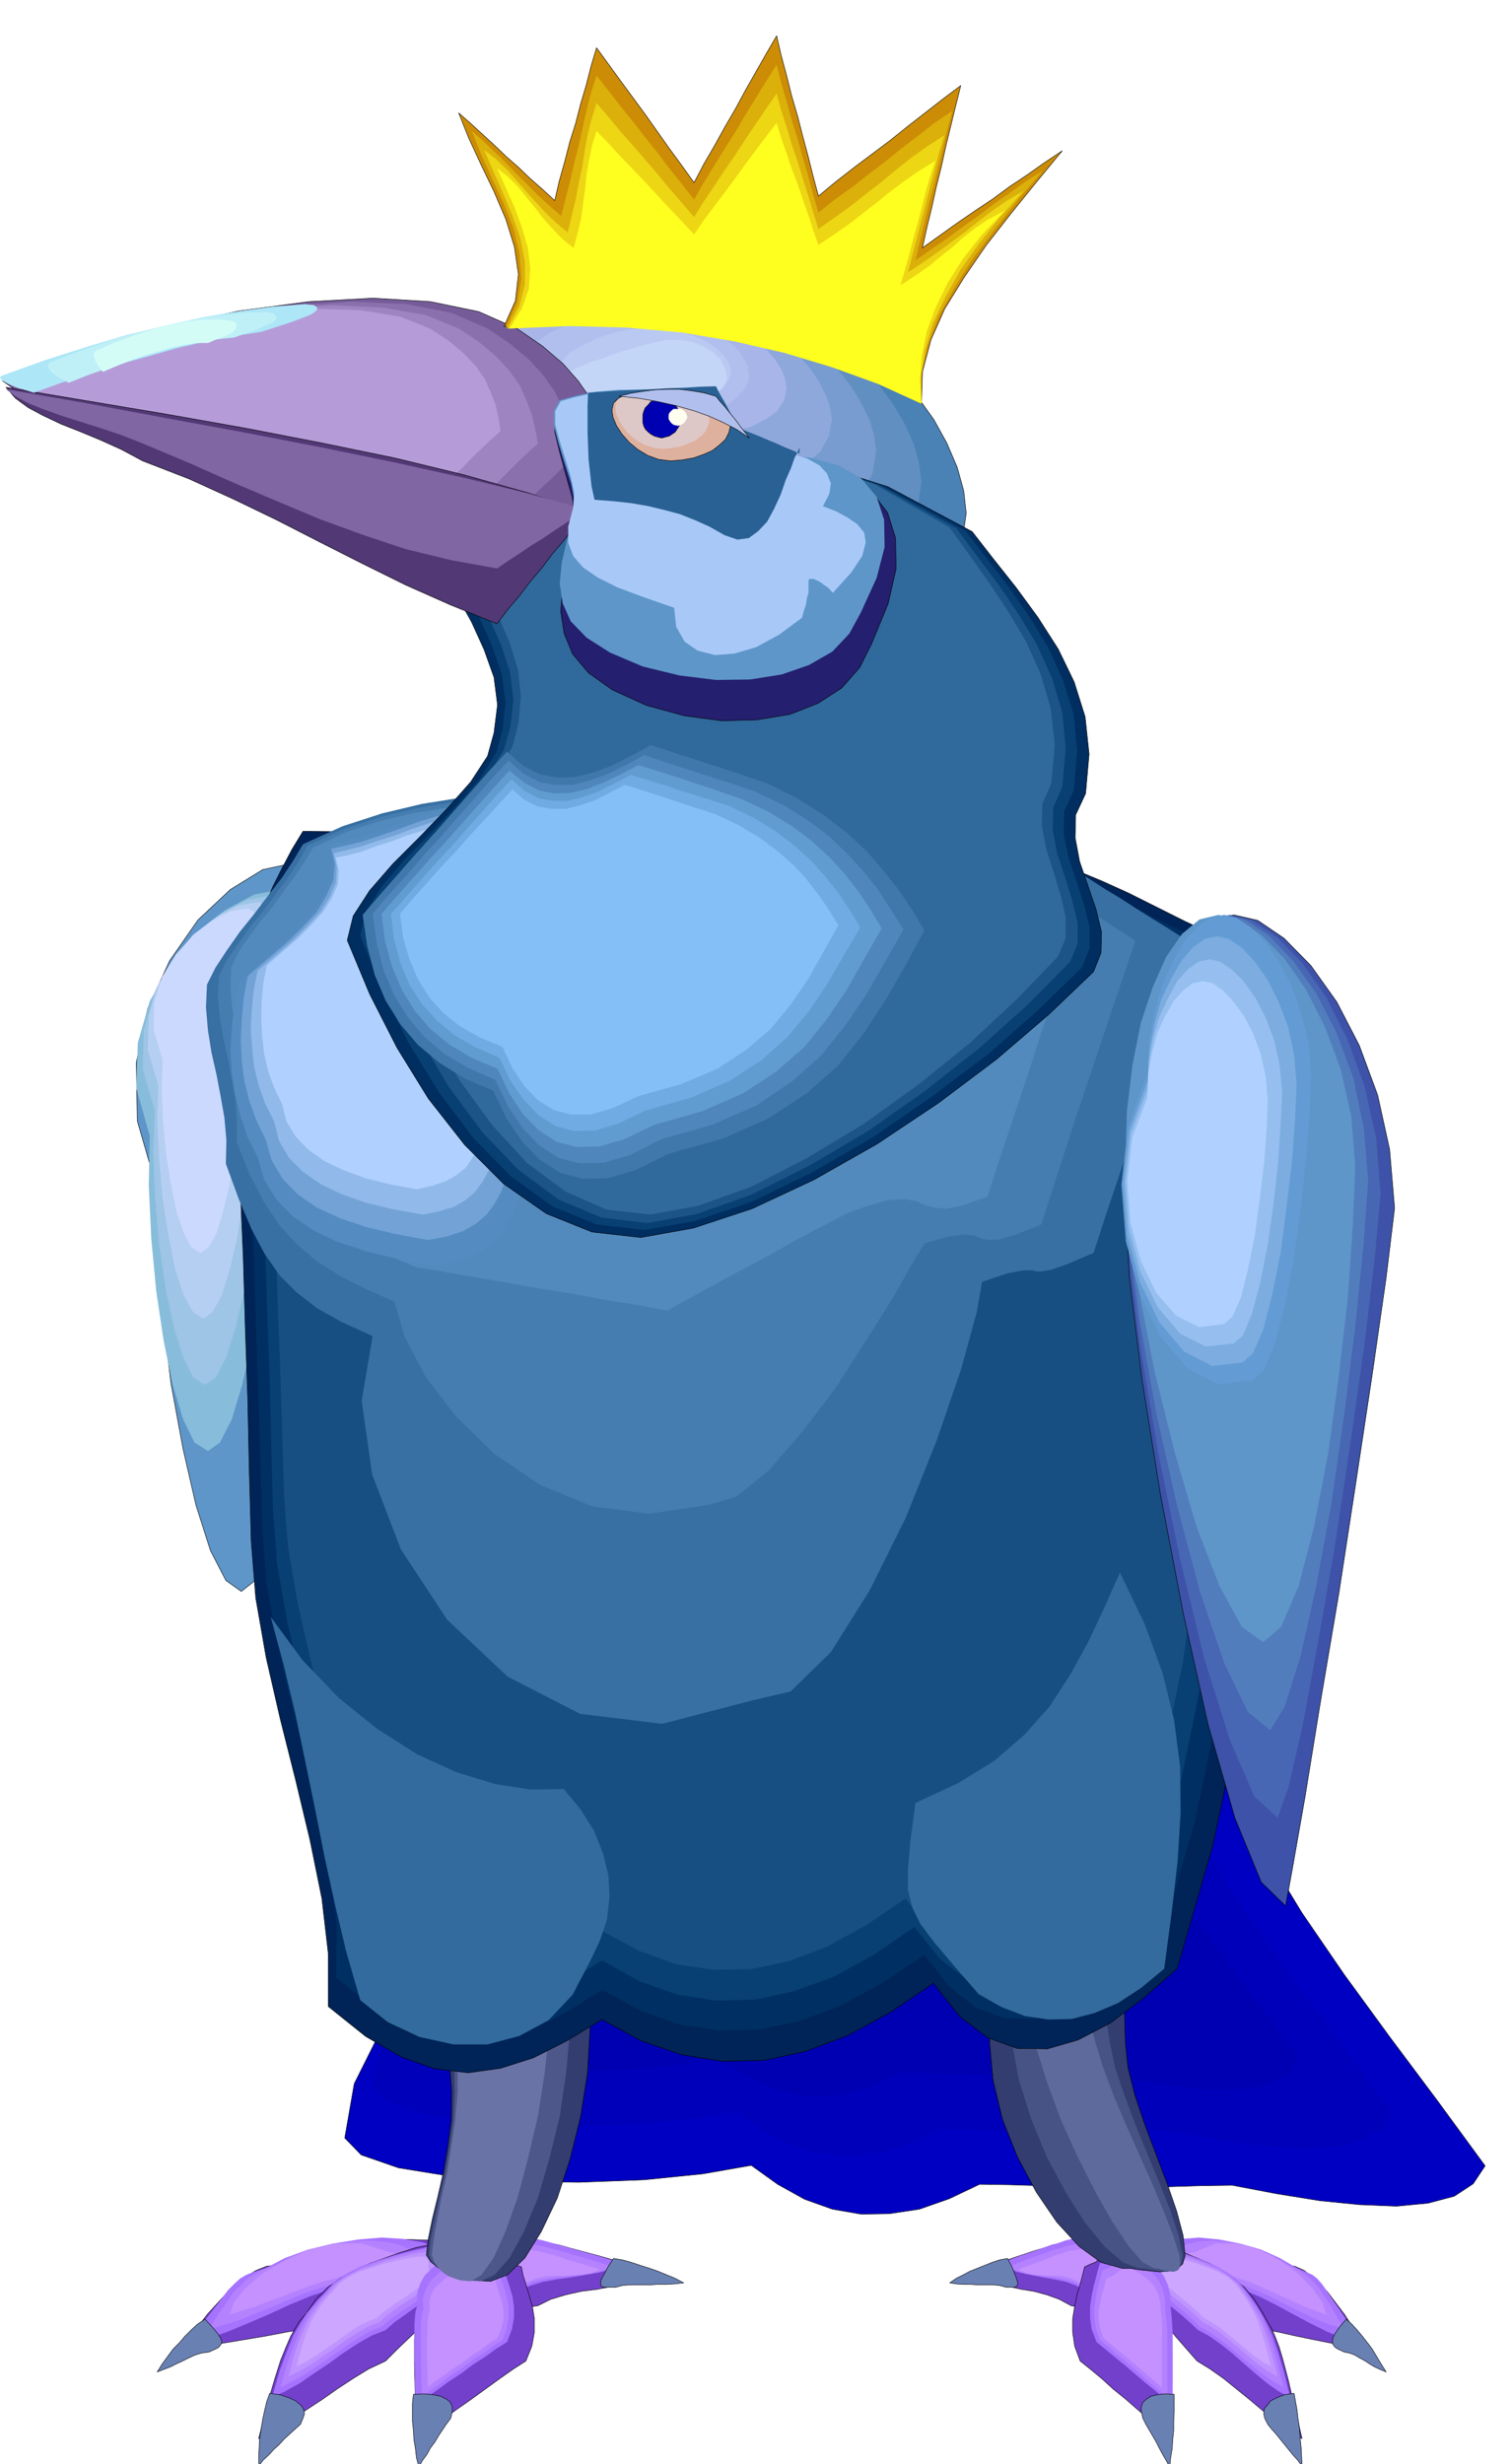 <svg xmlns="http://www.w3.org/2000/svg" width="490.455" height="799.842" fill-rule="evenodd" stroke-linecap="round" preserveAspectRatio="none" viewBox="0 0 3035 4950"><style>.pen0{stroke:#000;stroke-width:1;stroke-linejoin:round}.pen1{stroke:none}.brush3{fill:#0000b3}.brush4{fill:#7340cc}.brush5{fill:#a673ff}.brush6{fill:#b582ff}.brush7{fill:#c491ff}.brush8{fill:#6980b3}.brush9{fill:#b382ff}.brush10{fill:#bf94ff}.brush11{fill:#cca6ff}.brush12{fill:#333d70}.brush17{fill:#5e96c9}.brush24{fill:#084073}.brush32{fill:#b0d1ff}.brush38{fill:#b0bfed}</style><path d="m2402 3336-158 18-157 19-158 19-157 19-158 18-156 19-158 19-156 20-20 108-51 102-73 98-82 96-84 95-71 98-51 102-19 109 33 34 75 26 105 17 125 10 132 2 132-5 118-12 97-17 53 38 54 30 56 20 58 10 57-1 60-9 60-21 61-29 61 1 62 2 63 1 64 2 63-1h65l64-2 66-1 89 17 87 14 80 8 74 3 63-6 53-14 38-25 24-36-96-131-95-127-92-126-85-124-76-125-63-126-48-127-28-129z" class="pen0" style="fill:#0000c2"/><path d="m2276 3336-141 16-140 17-141 17-140 17-141 16-140 17-141 17-140 17-18 97-46 91-65 87-73 86-75 85-64 88-45 91-17 98 30 30 67 23 93 15 112 9 119 1 118-4 106-10 87-15 47 35 48 26 50 18 51 9h51l54-9 54-18 55-26 54 1 55 2 56 1 57 1 57-1h57l57-1 58-1 81 15 78 12 72 8 66 2 56-5 47-13 34-22 21-32-85-117-85-114-82-112-76-111-68-112-56-112-44-115-25-115z" class="pen1" style="fill:#0000ba"/><path d="m2151 3336-124 15-124 15-124 15-123 15-124 15-124 15-124 15-123 15-16 84-40 80-57 77-65 76-66 75-56 77-40 80-15 86 26 26 59 21 82 14 99 8 105 1 103-4 94-10 76-14 41 31 43 24 44 15 46 9 45-1 46-8 47-16 48-23 48 1 50 2 49 1 50 1 50-1h50l51-1 51-1 71 13 69 11 64 7 58 2 49-5 41-11 30-20 19-28-76-103-74-100-73-99-66-98-60-99-50-98-38-100-22-102z" class="pen1 brush3"/><path d="m882 4566 21-17 22-15 23-15 24-11 24-9 26-4 27 1 30 8 14 1 15 2 16 3 21 6 26 7 37 10 48 14 63 19-28 12-29 9-31 6-31 6-32 4-31 7-30 9-26 13-36 5-33 6-29 5-26 5-25 2-21 1-18-2-15-4 3-17 1-11-1-8-1-6-3-8v-8l1-11 4-15z" class="pen0 brush4"/><path d="m893 4548 17-14 18-13 18-12 21-9 19-8 22-4h22l25 7 12 1 12 2 13 3 18 5 22 6 31 9 40 11 52 16-24 10-26 7-29 5-28 5-29 4-28 5-26 8-23 11-30 4-25 5-22 4-19 4-17 2h-15l-13-2-12-3 2-13 1-10-1-7v-5l-2-6v-16l4-12z" class="pen1 brush5"/><path d="m911 4554 15-12 16-12 17-11 18-8 17-7 19-2h20l22 6h10l11 2 11 2 16 4 20 5 27 8 35 10 47 15-22 8-22 6-24 2-23 3-24 2-24 4-22 5-20 10-26 3-23 6-21 4-18 5-17 2-14 3h-13l-11-2 1-12 1-8-1-7v-4l-2-5v-14l4-11z" class="pen1 brush6"/><path d="m929 4559 13-11 14-9 15-9 15-8 15-6 16-3 17 1 19 5h9l10 2 10 1 14 4 17 4 23 8 30 9 40 12-18 7-17 4-19 1-18 1h-19l-19 1-18 4-16 7-24 4-21 5-20 6-17 6-17 5-14 3h-12l-9-1v-11l1-7-1-5-1-4-2-5v-12l4-9z" class="pen1 brush7"/><path d="m1233 4537 18 3 18 5 18 6 19 6 17 6 17 7 17 7 17 9-17 2-17 1h-18l-17 1h-36l-17 1-15 4h-23l-6-3-1-4 1-8 6-11 8-15 11-17z" class="pen0 brush8"/><path d="m889 4501-37-1-36-1-36-1-36 2-36 3-36 7-36 11-36 18-25 8-20 3-20 3-20 8-26 15-31 28-41 45-52 68 42-5 42-5 42-7 42-7 42-8 42-7 42-6 43-2 37-12 38-12 37-12 38-11 37-12 38-11 37-12 38-11-14-10-14-10-14-9-14-9-15-10-14-10-14-9-14-9z" class="pen0 brush4"/><path d="m882 4519-31-14-38-7-45-3-48 4-50 8-50 12-47 17-40 21-23 7-15 6-12 7-11 10-14 14-18 24-26 34-38 49 41-10 41-14 41-17 42-18 41-19 41-17 42-14 42-9 36-10 37-6 36-4 37-2 36-4 37-3 36-6 37-9-15-4-15-3-15-4-15-3-15-4-14-3-14-3-14-3z" class="pen1 brush5"/><path d="m829 4521-28-12-32-6-35-2-37 3-38 6-38 10-36 13-32 17-24 9-18 10-16 10-12 13-14 14-13 19-17 24-19 30 32-9 34-11 34-14 35-14 34-15 34-13 34-11 34-8 28-9 30-6 28-3 30-2 28-3 29-3 29-6 29-8-12-3-12-3-12-3-11-3-12-3-11-3-12-3-11-2z" class="pen1 brush6"/><path d="m778 4523-50-16h-53l-53 12-49 22-45 26-35 30-23 28-8 25 24-8 27-8 27-11 29-10 27-11 28-10 26-9 26-6 21-8 21-5 21-3 22-1 21-3 21-3 22-5 23-6-9-3-9-3-9-3-9-2-9-3-9-2-8-2-8-2z" class="pen1 brush7"/><path d="m837 4515-32 10-31 11-31 11-29 14-29 15-26 19-24 24-20 29-13 15-9 15-9 16-9 21-11 27-12 38-15 51-17 68 32-18 33-19 31-21 32-21 30-21 32-21 31-19 34-16 24-24 25-24 25-24 25-24 24-24 25-24 25-23 25-22-13-12-12-10-13-9-14-6-18-5-18-2h-23l-25 5z" class="pen0 brush4"/><path d="m888 4508-28 6-31 7-35 9-35 11-34 12-31 16-25 18-18 21-11 11-11 13-13 15-12 20-14 24-13 32-15 40-15 53 26-12 29-16 29-20 30-20 29-21 29-19 28-16 28-11 18-16 20-14 19-14 20-12 19-13 20-13 19-15 21-14-7-11-2-11-1-11 1-10-2-10-5-6-10-4-17 1z" class="pen1 brush5"/><path d="m871 4515-25 5-29 7-31 8-31 10-31 11-28 15-23 16-17 19-10 10-9 12-11 13-11 18-12 22-12 30-14 37-13 48 23-12 26-14 25-17 27-18 26-19 26-17 25-15 25-10 18-15 18-13 18-12 18-12 17-12 18-12 17-13 18-13-6-10-2-9v-10l1-9-2-9-4-6-10-4h-15z" class="pen1 brush9"/><path d="m855 4524-23 4-26 6-28 7-27 10-28 9-25 13-21 14-15 17-9 10-8 10-10 13-10 16-11 19-11 26-12 33-11 43 21-10 23-13 23-16 24-16 23-17 23-15 23-13 22-9 15-13 16-12 16-11 16-10 16-11 16-11 16-12 16-11-5-9-2-9v-17l-1-8-4-5-9-3-13 1z" class="pen1 brush10"/><path d="m837 4534-20 3-22 5-25 6-24 8-25 8-21 11-19 13-12 16-8 7-7 9-9 11-9 14-10 17-10 24-10 30-10 38 18-9 20-12 20-14 21-14 20-15 21-14 20-11 21-8 13-12 14-10 14-10 15-9 14-10 14-10 14-10 14-9-6-8-1-8-1-8v-7l-1-7-4-4-7-2-12 1z" class="pen1 brush11"/><path d="m960 4515-23 11-23 12-21 12-19 16-16 16-12 21-6 24v30l-4 14-2 14-1 15v49l1 37 1 49 2 64 24-18 27-19 29-21 30-21 29-21 29-21 27-19 25-16 12-30 5-28v-27l-4-25-7-24-6-20-6-19-3-16-18-6-12-4-8-6-6-4-8-5-8-5-12-5-16-4z" class="pen0 brush4"/><path d="m939 4515-20 10-18 10-19 10-15 13-14 14-9 17-6 20v25l-3 11-1 11-1 13v71l1 41 1 53 20-16 23-16 23-17 26-17 24-18 25-16 22-16 21-13 10-26 4-23v-23l-3-20-6-20-6-18-5-16-3-13-15-4-9-4-7-4-5-3-6-5-7-3-10-5-12-3z" class="pen1 brush5"/><path d="m939 4535-17 7-17 9-16 9-13 12-12 12-8 15-6 18 1 22-3 10-1 10-1 11v63l1 36 1 47 17-14 20-14 21-16 23-15 21-16 22-14 20-15 18-11 8-22 4-21v-20l-2-18-5-18-5-15-6-15-2-11-13-4-8-3-6-3-4-3-5-4-6-3-9-3-12-3z" class="pen1 brush6"/><path d="m940 4554-15 7-14 7-15 8-11 10-11 10-7 13-4 15 1 19-3 8-1 9-1 10v13l-1 17v24l1 31 1 41 14-12 18-12 18-13 20-13 18-14 19-12 17-13 16-10 8-20 4-17v-17l-2-15-5-16-4-13-4-12-2-10-12-3-7-3-6-3-4-3-5-3-4-3-7-3-10-2z" class="pen1 brush7"/><path d="m831 4810-2 18v36l2 19 1 18 3 18 2 18 5 19 7-13 9-12 7-13 9-12 7-12 8-12 8-12 9-12 3-13v-10l-4-9-7-6-12-6-14-3-19-2-22 1zm-289-2-6 17-4 17-4 18-3 19-3 18-1 18-1 19v20l9-12 11-10 10-11 11-10 10-11 11-10 11-10 11-10 5-12 3-9-2-10-5-7-11-9-13-6-18-6-21-3zm-130-149-15 10-13 12-12 12-12 14-12 12-11 15-11 15-10 16 13-5 13-5 12-6 13-6 12-6 13-6 13-4 15-2 11-5 8-4 5-6 2-5-3-9-6-9-11-13-14-15z" class="pen0 brush8"/><path d="m2317 4566-19-17-19-15-19-15-19-11-21-9-20-4-22 1-23 8-14 1-12 2-14 3-17 6-23 7-30 10-40 14-51 19 22 12 25 9 25 6 27 6 25 4 26 7 25 9 24 13 29 5 26 6 24 5 22 5 19 2 18 1 15-2 14-4-4-17v-19l2-6 1-8 1-8-1-11-2-15z" class="pen0 brush4"/><path d="m2309 4548-16-14-16-13-16-12-16-9-17-8-17-4h-18l-18 7-12 1-10 2-12 3-14 5-20 6-25 9-33 11-42 16 19 10 22 7 23 5 25 5 23 4 24 5 21 8 21 11 23 4 21 5 18 4 16 4 13 2h13l11-2 11-3-4-13v-17l2-5 1-6 1-7-1-9-1-12z" class="pen1 brush5"/><path d="m2293 4554-14-12-14-12-14-11-13-8-15-7-15-2h-17l-16 6h-10l-10 2-10 2-13 4-17 5-22 8-29 10-37 15 17 8 18 6 19 2 20 3 19 2 20 4 18 5 18 10 21 3 19 6 17 4 16 5 13 2 12 3h11l10-2-3-12v-15l1-4v-5l1-6v-8l-1-11z" class="pen1 brush6"/><path d="m2278 4559-12-11-12-9-12-9-12-8-14-6-13-3-14 1-14 5h-9l-8 2-10 1-10 4-15 4-19 8-25 9-32 12 14 7 15 4 15 1 16 1h15l16 1 14 4 15 7 18 4 18 5 16 6 16 6 13 5 13 3h10l9-1-3-11v-12l2-4v-5l1-5-1-7-1-9z" class="pen1 brush7"/><path d="m2025 4537-16 3-15 5-15 6-15 6-15 6-13 7-14 7-13 9 12 2 14 1h15l15 1h29l14 1 15 4h17l4-3 2-4-2-8-4-11-6-15-9-17z" class="pen0 brush8"/><path d="m2309 4501 30-1 30-1 30-1 31 2 30 3 30 7 30 11 31 18 19 8 17 3 16 3 18 8 20 15 27 28 34 45 44 68-36-5-35-5-35-7-34-7-36-8-35-7-35-6-34-2-32-12-31-12-32-12-30-11-32-12-31-11-31-12-31-11 11-10 12-10 11-9 12-9 11-10 12-10 12-9 12-9z" class="pen0 brush4"/><path d="m2318 4519 24-14 32-7 36-3 41 4 41 8 42 12 38 17 36 21 17 7 13 6 9 7 9 10 10 14 16 24 23 34 32 49-36-10-34-14-34-17-34-18-35-19-34-17-34-14-34-9-31-10-30-6-30-4-30-2-31-4-30-3-30-6-30-9 12-4 12-3 12-4 13-3 12-4 12-3 12-3 13-3z" class="pen1 brush5"/><path d="m2360 4521 22-12 26-6 29-2 32 3 31 6 32 10 29 13 29 17 18 9 15 10 12 10 12 13 10 14 13 19 14 24 18 30-29-9-28-11-29-14-28-14-30-15-28-13-28-11-27-8-24-9-24-6-24-3-24-2-24-3-24-3-24-6-23-8 9-3 9-3 10-3 10-3 9-3 9-3 10-3 10-2z" class="pen1 brush6"/><path d="m2404 4523 40-16h44l43 12 42 22 36 26 29 30 20 28 8 25-22-8-22-8-23-11-23-10-24-11-22-10-22-9-20-6-18-8-18-5-18-3-18-1-18-3-17-3-17-5-17-6 6-3 7-3 7-3 8-2 6-3 8-2 7-2 8-2z" class="pen1 brush7"/><path d="m2355 4515 24 10 26 11 26 11 25 14 23 15 22 19 20 24 18 29 8 15 9 15 7 16 8 21 8 27 10 38 12 51 16 68-28-18-27-19-26-21-25-21-26-21-26-21-27-19-26-16-21-24-21-24-20-24-20-24-21-24-21-24-20-23-20-22 9-12 9-10 11-9 13-6 13-5 17-2h19l22 5z" class="pen0 brush4"/><path d="m2313 4508 21 6 27 7 28 9 29 11 28 12 26 16 21 18 16 21 8 11 9 13 9 15 11 20 11 24 11 32 12 40 13 53-23-12-23-16-24-20-23-20-24-21-24-19-23-16-21-11-17-16-16-14-17-14-16-12-17-13-16-13-17-15-16-14 5-11 2-11v-11l1-10 1-10 4-6 8-4 16 1z" class="pen1 brush5"/><path d="m2327 4515 20 5 23 7 26 8 26 10 25 11 23 15 19 16 15 19 7 10 8 12 9 13 10 18 9 22 11 30 10 37 12 48-21-12-20-14-22-17-22-18-22-19-22-17-21-15-19-10-15-15-14-13-15-12-14-12-15-12-15-12-14-13-14-13 4-10 1-9-1-10 1-9v-9l4-6 8-4h15z" class="pen1 brush9"/><path d="m2340 4524 18 4 21 6 23 7 24 10 22 9 21 13 17 14 13 17 6 10 8 10 7 13 9 16 9 19 9 26 10 33 11 43-19-10-19-13-19-16-19-16-20-17-19-15-19-13-17-9-14-13-13-12-14-11-12-10-14-11-13-11-14-12-12-11 4-9 1-9v-25l4-5 7-3 13 1z" class="pen1 brush10"/><path d="m2355 4534 15 3 18 5 20 6 21 8 20 8 19 11 15 13 12 16 5 7 6 9 6 11 8 14 8 17 8 24 9 30 10 38-17-9-17-12-17-14-17-14-18-15-17-14-17-11-15-8-12-12-11-10-12-10-11-9-12-10-12-10-12-10-11-9 3-8 2-8v-8l1-7v-7l4-4 6-2 12 1z" class="pen1 brush11"/><path d="m2251 4515 18 11 19 12 18 12 16 16 12 16 10 21 6 24 1 30 1 14 2 14 1 15 1 22v64l-1 49v64l-21-18-22-19-25-21-24-21-26-21-23-21-23-19-20-16-11-30-4-28v-27l4-25 5-24 6-20 5-19 4-16 13-6 10-4 6-6 6-4 5-5 7-5 9-5 15-4z" class="pen0 brush4"/><path d="m2269 4515 15 10 16 10 14 10 14 13 11 14 8 17 5 20 1 25 1 11 1 11 1 13 1 18v147l-18-16-18-16-21-17-20-17-21-18-20-16-19-16-16-13-10-26-3-23v-23l3-20 4-20 5-18 4-16 4-13 11-4 8-4 5-4 5-3 3-5 6-3 8-5 12-3z" class="pen1 brush5"/><path d="m2269 4535 13 7 14 9 13 9 12 12 9 12 7 15 4 18 1 22 1 10 1 10 1 11 1 16v130l-16-14-17-14-18-16-17-15-19-16-18-14-16-15-14-11-8-22-3-21-1-20 3-18 3-18 4-15 4-15 3-11 10-4 7-3 4-3 5-3 3-4 6-3 7-3 11-3z" class="pen1 brush6"/><path d="m2269 4554 11 7 12 7 11 8 11 10 8 10 6 13 4 15 1 19 1 8 1 9v10l1 13-1 17v96l-14-12-14-12-15-13-15-13-17-14-15-12-15-13-12-10-7-20-3-17v-17l3-15 3-16 4-13 3-12 3-10 8-3 6-3 4-3 4-3 3-3 4-3 6-3 10-2z" class="pen1 brush7"/><path d="M2360 4810v36l-1 18v19l-2 18-1 18-3 18-2 19-7-13-7-12-7-13-6-12-7-12-7-12-7-12-6-12-3-13v-10l3-9 7-6 9-6 12-3 16-2 19 1zm241-2 3 17 3 17 2 18 3 19 1 18 2 18 1 19 1 20-9-12-9-10-9-11-8-10-9-11-8-10-9-10-8-10-6-12-2-9 1-10 6-7 7-9 12-6 15-6 20-3zm105-149 11 10 11 12 10 12 11 14 9 12 9 15 9 15 10 16-12-5-11-5-10-6-9-6-11-6-10-6-11-4-10-2-11-5-7-4-5-6-1-5 1-9 5-9 9-13 13-15z" class="pen0 brush8"/><path d="m957 3736 35 4 38 16 38 25 37 37 31 46 26 59 17 70 7 82-5 88-14 89-21 85-26 79-32 67-33 53-35 34-34 13-15-1-17-1-19-4-18-4-20-8-16-9-15-12-9-14 4-33 8-39 11-45 11-48 9-53 7-53 1-56-4-54-2-86-3-78-3-70v-60l3-50 11-38 18-23 29-8z" class="pen0 brush12"/><path d="m970 3736 28 4 30 16 30 25 29 37 24 46 20 59 11 70 4 82-8 88-13 89-21 85-23 79-28 67-29 53-30 34-28 13-12-1-14-1-16-4-15-4-15-8-13-9-12-12-7-14 4-33 8-39 10-45 11-48 9-53 7-53 3-56-1-54v-86l1-78v-70l2-60 4-50 10-38 15-23 25-8z" class="pen1" style="fill:#4d578a"/><path d="m980 3736 22 4 24 16 22 25 21 37 17 46 12 59 6 70v82l-9 88-14 89-20 85-21 79-24 67-24 53-24 34-22 13-10-1-11-1-12-4-11-4-12-8-9-9-8-12-5-14 4-33 7-39 9-45 11-48 8-53 8-53 5-56v-54l4-86 4-78 3-70 4-60 5-50 9-38 12-23 19-8z" class="pen1" style="fill:#6973a6"/><path d="m2135 3838 35 3 28 10 22 18 17 27 11 36 8 46 4 57 2 69 5 49 14 56 20 59 23 61 22 58 19 55 13 49 4 41-5 16-11 10-16 4-18 2-20-2-20-2-20-3h-16l-43-12-44-32-45-49-41-60-38-71-30-75-19-79-7-75 1-69 6-57 10-46 16-36 19-27 26-18 31-10 37-3z" class="pen0 brush12"/><path d="m2104 3838 26 3 23 10 18 18 16 27 12 36 11 46 10 57 11 69 10 49 19 56 22 59 25 61 24 58 22 55 16 49 8 41-3 16-6 10-11 4-12 2-15-2-15-2-15-3h-11l-32-12-37-32-40-49-38-60-38-71-31-75-25-79-14-75-9-69-3-57 1-46 7-36 10-27 16-18 21-10 27-3z" class="pen1" style="fill:#475285"/><path d="m2074 3838 17 3 16 10 15 18 15 27 14 36 16 46 16 57 19 69 15 49 21 56 25 59 27 61 26 58 23 55 19 49 13 41 1 16-2 10-5 4-8 2-10-2-10-2-10-3h-7l-23-12-28-32-33-49-34-60-36-71-34-75-29-79-23-75-19-69-12-57-8-46-2-36 1-27 7-18 11-10 16-3z" class="pen1" style="fill:#5e699c"/><path d="m589 1734 24 13 13 40 4 61-1 82-6 96-6 109-6 117-2 124-3 130-6 138-10 137-13 130-18 113-21 91-25 60-28 22-31-22-31-60-29-91-26-113-24-130-17-137-12-138-3-130-36-124-2-117 23-109 44-96 57-82 65-61 65-40 61-13z" class="pen0 brush17"/><path d="m564 1787 19 10 10 31 1 47-5 63-9 73-10 84-10 91-6 96-7 100-10 106-14 106-16 100-20 87-21 70-24 47-24 17-27-17-23-47-21-70-18-87-15-100-10-106-5-106 2-100-27-96 3-91 24-84 42-73 52-63 58-47 58-31 53-10z" class="pen1" style="fill:#87bddb"/><path d="m542 1799 17 9 9 27 1 41-4 55-8 64-9 74-9 79-5 83-6 86-9 93-12 92-15 87-18 76-19 61-21 41-22 15-24-15-20-41-19-61-16-76-13-87-8-92-4-93 3-86-24-83 2-79 21-74 37-64 46-55 51-41 51-27 47-9z" class="pen1" style="fill:#9ec4e6"/><path d="m520 1812 15 7 8 23v35l-3 47-7 55-8 62-8 68-4 71-6 73-8 79-10 78-12 75-15 65-16 52-19 34-18 13-21-13-19-34-17-52-13-65-12-75-7-78-4-79 2-73-21-71 2-68 18-62 33-55 39-47 46-35 44-23 41-7z" class="pen1" style="fill:#b5cff2"/><path d="m498 1825 12 6 7 19 1 29-2 38-6 45-7 52-6 56-4 59-6 61-6 65-10 64-10 62-13 54-13 43-16 28-16 11-18-11-15-28-15-43-11-54-10-62-6-64-3-65 2-61-18-59 1-56 16-52 28-45 34-38 38-29 37-19 35-6z" class="pen1" style="fill:#ccd9ff"/><path d="m609 1670 201 2 195 7 189 9 187 13 184 12 187 12 188 11 195 9 34 6 46 19 53 24 58 29 56 28 54 25 47 18 37 7 13 275 11 267 3 260-5 256-19 251-33 249-52 247-72 249-69 60-65 49-65 34-62 18-61-1-58-21-57-43-53-67-87 59-85 46-85 32-83 18-84 2-81-13-82-28-79-43-71 43-67 34-66 21-65 9-67-8-68-24-71-41-75-60v-105l-13-112-24-118-29-121-31-123-28-122-21-120-9-113-4-144-3-143-5-143-4-140-6-139-4-136-3-132-2-128 11-45 14-42 15-42 17-40 17-41 19-38 20-38 22-36z" class="pen0" style="fill:#002457"/><path d="m627 1699 195 1 190 5 184 6 181 9 179 9 181 9 183 8 189 8 33 6 44 18 52 25 56 28 55 27 52 25 45 17 36 7 13 267 11 260 3 252-6 248-18 243-33 241-50 239-69 241-67 59-64 48-63 33-60 18-60-2-56-20-54-42-51-65-85 57-83 45-83 31-81 17-81 2-79-12-79-28-77-42-68 43-64 33-64 20-64 9-65-8-66-22-70-41-73-58 1-102-12-108-23-115-28-117-31-119-27-119-21-116-8-111-4-140-4-139-5-138-4-136-5-135-4-131-3-129-2-124 11-42 14-39 14-38 17-36 16-36 19-35 19-35 21-34z" class="pen1" style="fill:#003063"/><path d="M645 1728h189l183 3 179 3 176 6 174 5 176 6 178 6 184 6 31 6 43 18 50 23 54 28 53 26 51 24 43 17 35 7 13 259 10 252 3 244-5 241-18 235-32 234-48 233-67 234-65 57-62 46-61 32-58 17-58-2-55-19-53-41-50-63-82 56-80 44-80 29-78 17-79 2-77-12-77-27-75-42-66 42-63 32-62 20-61 9-63-7-64-22-68-39-70-57 1-99-12-106-22-111-27-113-30-116-26-115-20-113-8-106-4-136-3-134-5-135-4-131-6-131-4-127-3-125-2-120 11-41 13-36 14-35 16-31 16-32 18-31 18-32 21-32z" class="pen1 brush24"/><path d="M664 1758h534l170 2 169 1 169 3 172 4 178 6 31 5 42 17 49 22 52 27 52 25 49 23 43 16 34 7 12 251 9 245 2 237-5 233-17 228-31 227-47 226-65 226-63 56-59 44-60 31-56 16-56-2-53-19-51-40-48-61-80 54-78 43-78 29-75 16-76 1-74-11-75-27-72-39-64 40-61 32-60 19-60 8-61-7-62-21-65-38-68-55 1-96-12-102-21-108-27-110-29-112-25-111-19-110-8-103-4-131-4-130-5-130-4-128-5-127-3-124-3-120-1-116 10-39 13-33 13-30 16-27 15-27 17-27 18-29 20-30z" class="pen1" style="fill:#174f82"/><path d="m2160 1748 30 18 31 20 30 18 31 20 30 19 31 19 30 19 31 20-27 77-25 77-26 77-25 77-27 77-25 77-26 77-25 77-54 23-32 11-18 3h-10l-11-2h-17l-31 6-51 17-11 62-31 113-49 143-62 155-73 147-78 124-81 79-77 18-181 47-165-20-146-75-121-114-93-141-58-151-21-148 22-130-62-28-50-28-41-32-34-34-30-43-26-49-26-61-26-71 1-48-4-45-8-45-8-42-10-44-7-44-4-46 2-46 17-34 23-35 26-37 29-36 28-37 28-36 23-35 19-32 79-36 80-26 80-19 81-13 80-11 80-7 80-8 81-8 113 22 114 23 114 22 114 23 113 22 114 23 114 22 114 23z" class="pen1" style="fill:#3870a3"/><path d="m2056 1747 27 17 29 18 28 17 29 18 27 18 29 18 28 18 29 19-24 71-24 71-24 71-24 72-24 71-23 71-23 71-23 72-51 20-33 10-22 1-14-3-16-6-19-2-32 4-48 14-23 38-39 69-54 86-61 95-68 90-68 78-64 52-55 17-122 18-114-15-104-43-92-62-78-76-61-80-42-80-20-70-59-26-51-26-46-29-39-33-36-39-31-46-29-56-26-65v-45l-3-42-8-42-7-39-9-41-7-41-4-42 2-42 16-32 22-32 24-34 27-33 26-35 25-33 21-33 17-30 74-34 74-24 74-18 75-12 74-9 75-7 74-7 75-7 105 20 105 21 105 21 106 21 105 20 106 21 105 21 106 21z" class="pen1" style="fill:#457db0"/><path d="m1952 1747 25 15 27 17 25 16 27 17 25 16 27 17 25 16 27 17-23 65-21 65-23 66-21 66-22 66-22 66-22 66-21 66-49 17-33 7-25-2-18-5-19-8-23-4-33 2-46 13-35 13-47 24-57 30-60 34-62 33-57 31-48 26-32 18-64-12-63-10-63-12-63-10-63-11-63-11-63-11-62-10-57-24-52-24-49-27-45-30-42-37-35-42-33-52-26-61v-40l-3-38-7-38-7-37-9-38-6-37-3-39 2-39 14-30 20-29 23-31 25-30 23-32 23-31 20-30 16-27 68-32 68-22 68-16 69-11 68-9 69-6 68-7 68-6 97 18 97 20 97 18 98 20 97 19 97 19 97 19 97 20z" class="pen1" style="fill:#528abd"/><path d="m1051 2382-10 29-10 28-15 25-17 24-23 19-28 17-35 11-42 7-71-13-63-15-58-19-49-23-42-29-33-34-24-39-13-45-21-42-14-42-11-44-6-43-3-45 3-45 5-46 9-46 41-36 40-34 36-35 31-34 23-35 14-34 3-34-8-34 31-6 36-9 39-14 41-13 40-15 40-12 35-11 33-4 16 91 13 95 9 98 9 101 8 99 10 99 13 95 18 92z" class="pen1" style="fill:#548cc2"/><path d="m1026 2342-9 26-10 27-13 23-16 22-21 18-26 15-33 11-38 7-65-12-59-14-53-18-46-21-39-27-30-31-22-37-12-42-19-39-14-39-10-40-5-40-2-42 2-42 4-43 8-43 38-33 38-32 33-32 29-31 20-33 14-32 3-32-7-31 28-6 33-8 36-12 38-13 37-14 36-11 33-9 30-4 15 83 12 89 9 92 8 93 7 92 9 92 12 88 17 85z" class="pen1" style="fill:#73a3d6"/><path d="m1000 2302-8 24-9 24-12 22-15 21-19 17-24 14-29 9-35 7-60-11-54-13-48-17-42-20-36-25-28-28-20-34-10-39-18-36-13-36-9-37-4-37-3-39 2-39 4-40 8-39 35-30 34-29 30-30 27-29 19-30 12-29 2-30-6-29 26-6 30-8 33-11 35-11 34-13 33-11 30-8 27-3 13 77 11 82 8 84 8 87 6 85 9 84 10 82 16 78z" class="pen1" style="fill:#91baeb"/><path d="m975 2264-7 21-8 22-11 20-13 19-19 15-21 12-27 9-31 7-55-10-48-12-44-16-38-18-33-23-25-26-19-31-9-35-16-33-12-33-8-35-4-34-2-36 1-35 3-36 7-36 32-28 31-27 27-27 24-27 17-27 12-27 2-27-6-27 24-5 28-7 29-11 32-10 31-12 30-9 28-8 25-4 12 71 10 76 7 77 7 79 6 78 8 78 9 75 14 73z" class="pen1 brush32"/><path d="m1727 689 41 29 40 37 36 42 33 46 26 47 21 49 13 47 5 45-9 64-24 55-41 45-55 37-71 25-85 15-99 3-110-7-116-22-107-33-97-44-84-50-70-59-52-63-33-67-11-68 2-34 9-32 14-31 19-27 23-27 29-24 33-22 37-18 73-28 82-18 89-9h93l92 9 91 19 85 29 78 40z" class="pen0" style="fill:#4a82b5"/><path d="m1659 678 37 25 36 31 32 36 29 39 24 40 19 41 11 39 5 39-8 54-22 47-36 39-49 31-64 21-75 13-87 3-99-6-103-20-95-28-87-37-74-43-63-50-46-53-30-56-10-57 2-30 8-27 11-26 18-23 21-23 26-20 29-19 34-15 64-24 73-15 79-9 83 1 82 7 80 16 76 25 69 34z" class="pen1" style="fill:#618fc2"/><path d="m1592 667 32 20 32 27 28 29 26 32 20 33 17 34 10 32 4 32-7 44-19 38-32 32-43 25-56 17-66 11-77 2-86-6-90-15-84-23-76-30-65-36-56-41-40-44-27-46-8-47 2-24 6-22 11-21 16-19 18-19 23-16 26-16 30-12 56-19 65-12 69-7h72l72 5 71 13 66 21 60 28z" class="pen1" style="fill:#789ccf"/><path d="m1527 656 27 16 27 20 24 22 23 26 17 25 14 27 9 25 4 25-6 34-17 31-28 24-37 21-48 13-57 8-66 2-74-4-78-12-72-18-66-24-56-27-47-32-35-34-23-37-7-36 1-20 6-17 10-17 13-14 16-15 19-13 22-12 26-9 48-16 56-10 59-6 63 1 62 4 62 11 57 16 52 22z" class="pen1" style="fill:#8fa8db"/><path d="m1459 645 23 11 23 15 21 17 18 18 15 18 12 19 7 18 3 19-5 24-14 22-24 17-30 15-41 9-47 7-55 1-62-2-66-10-60-13-55-17-47-20-41-23-29-24-19-26-6-26 1-14 5-12 8-13 11-10 13-11 17-9 18-9 22-7 40-11 47-7 49-4h53l52 3 51 7 48 12 44 16z" class="pen1" style="fill:#a8b5e8"/><path d="m1461 684 14 11 12 13 9 14 7 14 2 13v14l-5 12-8 12-15 15-20 14-26 11-29 8-34 4-37 2-41-3-42-5-43-8-39-9-35-13-28-15-23-18-15-18-8-19 2-19 5-11 8-9 9-9 13-8 12-9 15-7 15-7 17-5 36-9 40-5 42-1 43 3 41 6 39 10 35 13 32 18z" class="pen1 brush38"/><path d="m1461 722 5 11 3 11-1 11-5 11-10 8-12 9-18 6-20 6-26 6-26 5-28 3-27 3-28-1-27-3-25-5-23-8-21-6-17-7-13-9-9-10-6-12-1-11 2-12 9-12 9-8 12-7 12-7 13-6 12-6 13-5 12-5 13-3 32-7 34-3 33 1 33 6 30 9 27 12 22 16 17 19z" class="pen1" style="fill:#bac9f2"/><path d="m1461 760-3 11-8 11-12 8-17 7-22 4-25 3h-62l-36-4-32-3-29-5-25-4-21-7-15-7-10-9-3-10 5-9 17-8 23-10 28-9 29-11 28-8 24-7 17-4 27-6h27l25 4 23 9 18 11 16 15 9 17 4 21z" class="pen1" style="fill:#c4d6f7"/><path d="m851 1055 115-37 120-40 124-36 132-25 138-8 148 19 157 50 169 90 42 54 46 58 44 60 41 64 32 66 22 70 8 75-7 79-20 43-1 46 9 48 17 49 16 47 11 45-1 42-15 38-90 86-105 90-117 88-123 82-127 72-124 58-118 39-106 19-98-11-92-37-86-60-78-78-73-93-63-102-55-108-45-108 12-49 33-51 47-54 55-55 54-56 47-53 34-52 13-47 7-56-7-55-20-56-25-55-30-54-28-51-24-48-15-42z" class="pen0" style="fill:#002e61"/><path d="m873 1051 111-36 115-38 121-36 127-24 134-8 143 18 152 50 164 89 41 53 44 57 42 60 39 63 30 66 22 70 7 74-7 79-19 42-1 46 10 47 16 48 15 47 11 45v42l-15 38-87 85-101 89-114 86-119 82-123 71-120 58-114 39-102 18-95-11-89-36-83-60-76-77-70-93-62-101-53-107-43-107 11-48 33-51 46-54 53-54 52-55 46-53 32-51 13-47 6-55-7-55-19-56-24-54-28-54-28-51-23-48-14-42z" class="pen1 brush24"/><path d="m893 1049 107-36 112-38 117-35 123-24 129-8 138 17 146 49 158 88 40 54 43 57 40 59 38 63 30 66 21 69 7 73-7 78-18 41-1 46 9 47 16 48 14 46 11 45v41l-15 37-84 85-98 88-109 86-115 81-119 70-116 58-110 39-99 18-92-11-86-36-81-60-73-76-68-92-59-100-51-106-42-107 11-48 32-50 44-54 51-53 50-55 45-53 31-50 13-47 6-54-7-55-18-55-24-53-28-54-26-50-23-47-13-42z" class="pen1" style="fill:#1c5487"/><path d="m915 1048 103-36 108-38 112-36 119-24 124-7 134 17 141 48 153 88 38 53 40 56 39 59 37 62 29 65 20 69 8 72-7 78-18 41-1 44 9 47 15 47 14 46 10 44v41l-15 37-81 84-94 88-105 85-111 80-115 69-111 57-106 38-96 18-89-10-82-36-78-58-70-76-66-91-56-99-50-105-40-106 11-47 30-50 42-53 49-53 48-54 43-52 30-50 12-46 5-55-6-54-17-55-23-53-27-53-25-49-22-46-12-41z" class="pen1" style="fill:#30699c"/><path d="m2480 1838 48 11 53 36 54 55 52 73 45 87 37 100 24 109 10 118-17 140-27 188-33 218-35 228-37 218-31 191-25 142-14 77-49-48-53-129-54-188-50-224-46-240-37-231-25-203-8-151 4-117 13-109 20-98 27-85 31-71 38-52 41-34 44-11z" class="pen0" style="fill:#3d52a8"/><path d="m2471 1838 45 11 50 33 51 52 49 70 42 83 35 96 23 103 9 112-12 132-21 175-28 197-31 205-34 194-31 167-28 122-22 62-47-43-49-113-52-165-48-198-44-214-35-207-23-185-8-140 3-112 13-103 19-94 26-80 30-68 36-50 39-32 43-10z" class="pen1" style="fill:#4766b3"/><path d="m2460 1838 43 10 48 32 48 50 47 66 40 78 34 91 21 100 9 106-9 125-16 160-22 177-26 182-31 169-32 144-32 101-29 47-45-37-47-97-49-144-46-172-42-187-33-184-22-165-7-130 3-106 12-98 18-89 25-76 29-65 33-48 37-30 41-10z" class="pen1" style="fill:#527dbd"/><path d="m2449 1838 41 10 45 30 46 47 44 63 38 75 32 86 21 94 8 101-5 118-10 145-18 157-22 159-28 144-31 120-35 81-36 31-43-31-45-82-47-122-43-147-40-160-31-159-21-147-7-118 3-101 11-92 17-85 24-72 27-61 32-46 35-29 38-9z" class="pen1 brush17"/><path d="m2460 1838 25 6 29 19 29 30 29 41 24 47 20 56 14 60 5 65-3 75-7 93-11 100-14 102-18 92-20 77-22 52-23 20-67 8-62-31-55-64-42-87-28-105-9-114 13-116 40-110 3-64 11-59 16-54 21-47 23-39 26-29 26-18 27-6z" class="pen1" style="fill:#639cd4"/><path d="m2446 1881 23 5 27 18 26 28 26 37 22 44 19 50 12 56 5 59-3 69-6 84-11 92-12 93-17 85-18 70-21 48-21 18-61 7-56-29-50-59-38-79-26-96-8-104 12-106 37-100 3-59 10-54 14-50 20-42 21-36 23-27 24-17 24-5z" class="pen1" style="fill:#7dade0"/><path d="m2431 1927 21 5 24 16 24 24 24 34 20 39 17 45 11 50 5 54-3 62-5 77-9 83-12 84-15 76-17 64-18 43-19 16-55 6-52-26-45-53-35-72-23-87-7-94 11-96 34-90 2-53 9-49 13-44 18-38 18-33 21-23 21-15 22-5z" class="pen1" style="fill:#96bff0"/><path d="m2418 1971 19 4 21 15 21 22 22 30 18 35 15 41 10 45 4 48-2 55-5 68-9 74-10 75-14 68-14 56-17 38-17 15-50 6-46-23-40-46-31-64-21-78-6-84 10-86 30-80 2-48 8-44 11-40 16-34 17-29 19-21 19-14 20-4z" class="pen1 brush32"/><path d="m5 765 162-60 159-46 152-34 143-19 129-7 115 7 97 20 77 34 51 35 41 35 31 35 25 36 17 35 12 35 8 35 6 36-26 24-26 25-26 24-25 25-26 24-26 24-26 24-25 25-151-44-152-42-149-43-142-43-133-46-117-48-100-52-75-54z" class="pen0" style="fill:#755c99"/><path d="m8 764 150-56 148-44 143-32 136-18 124-8 109 5 91 18 71 31 46 31 38 32 29 32 23 33 15 32 12 32 7 32 5 33-24 22-23 23-24 22-23 23-24 22-23 23-23 22-23 23-140-39-142-39-141-39-135-38-127-41-111-43-94-46-70-48z" class="pen1" style="fill:#8a70ad"/><path d="m14 760 136-52 138-40 134-30 128-17 117-8 103 5 86 15 66 27 42 28 34 29 26 28 21 30 13 29 11 29 7 29 5 29-22 20-21 20-21 21-21 21-22 20-21 20-21 21-21 21-128-34-131-33-133-34-127-34-120-37-105-38-88-41-65-44z" class="pen1" style="fill:#9e85c2"/><path d="m17 756 124-48 127-36 125-28 121-16 110-8 99 3 81 13 60 24 37 24 31 26 24 25 18 26 12 26 10 26 6 26 4 27-20 18-19 18-19 18-18 19-19 18-19 19-19 18-18 19-116-29-122-28-124-30-120-29-114-32-100-34-83-36-59-39z" class="pen1" style="fill:#b59cd9"/><path d="m12 778 19 22 26 19 30 16 36 17 38 15 41 17 42 19 43 23 93 36 90 41 87 42 86 44 85 43 87 43 90 40 94 38 22-29 23-27 22-29 23-27 22-29 23-27 22-29 23-27-118-39-128-36-140-34-146-30-155-30-158-28-161-27-161-27z" class="pen0" style="fill:#523875"/><path d="m12 782 19 14 26 14 30 12 36 13 38 12 41 13 42 14 43 17 93 39 90 40 87 37 86 36 85 31 87 29 90 22 94 17 22-15 23-15 22-15 23-14 22-15 23-15 22-15 23-14-118-33-128-31-140-31-146-30-155-30-158-29-161-30-161-28z" class="pen1" style="fill:#8066a3"/><path d="m1477 873 16 6 15 6 11 6 11 8 9 6 10 9 11 9 14 12 72 5 60 18 46 30 32 42 16 51 1 62-16 70-33 80-24 48-36 41-48 31-56 22-66 11-71 2-75-10-77-21-68-31-48-34-32-38-17-41-7-45 4-47 10-50 14-51 2-38-7-43-13-46-12-44-10-42-1-34 14-25 33-10 41-9 49-4h53l53 7 47 10 39 17 25 23 9 31z" class="pen0" style="fill:#241f6e"/><path d="m1465 860 16 5 13 6 11 5 10 7 9 6 10 7 10 9 13 10 70 4 59 16 45 26 31 37 15 46 1 55-16 62-32 70-23 42-34 36-47 27-55 19-63 10-69 1-73-9-74-18-66-28-47-30-32-33-16-36-6-40 4-41 10-44 14-45 2-34-7-37-13-40-12-39-10-37v-30l12-21 32-9 39-8 48-4h51l52 6 46 9 38 15 25 20 9 27z" class="pen1 brush17"/><path d="m1434 856 14 5 12 6 9 5 10 6 7 6 9 6 9 7 13 10 39-1 36 6 30 9 25 14 15 16 8 20-3 21-13 25 26 10 24 13 19 13 14 17 3 20-7 27-22 33-37 41-9-10-9-6-8-6-6-3-7-3h-8l-2 3v25l-3 10-2 13-4 12-4 15-46 34-46 25-44 13-39 3-35-9-26-18-17-30-4-38-63-22-51-19-40-20-29-20-20-23-10-27v-32l10-38 2-30-7-33-11-36-11-35-9-33v-27l11-20 28-8 36-8 44-3h46l47 5 42 8 34 13 22 18 8 25z" class="pen1" style="fill:#a8c9f7"/><path d="m1182 789 32-2 32-2 32-2 32-1 32-2 32-1 32-2 33-1 5 10 6 11 6 10 6 11 5 10 6 11 6 10 6 11 15 6 15 6 15 6 16 7 15 6 15 7 15 6 16 7v-9l1-1h-2l-3 7-6 12-7 20-11 25-10 29-13 28-14 26-18 19-19 14-23 3-26-9-30-17-29-13-30-12-30-8-33-8-34-6-36-4-39-3-6-27-3-27-3-27-1-27-1-27v-54l1-26z" class="pen1" style="fill:#296194"/><path d="m1375 785 22 1 20 4 16 6 13 9 9 10 7 12 4 14 2 15-3 13-7 14-12 11-14 11-18 8-20 7-23 4-23 2-24-3-22-8-20-12-17-14-15-17-11-17-7-17-2-14 3-14 10-10 15-7 20-4 22-4h24l25-1 26 1z" class="pen0" style="fill:#deb09e"/><path d="M1352 787h18l15 4 13 5 10 8 7 8 6 11 3 11 2 12-3 10-5 11-9 9-11 9-14 6-16 6-18 3-18 2-21-3-17-6-17-10-13-11-12-14-8-14-6-14-1-12 2-11 8-8 11-6 16-3 17-3h61z" class="pen1" style="fill:#dec7c7"/><path d="m68 789 58-21 59-18 58-19 58-16 56-16 57-13 55-11 55-8 31-10 28-9 24-9 18-7 11-8 2-6-7-5-18-2-65 5-67 9-71 12-73 17-79 18-81 24-85 27-89 32-3 3 2 4 5 4 9 5 9 4 13 5 14 4 16 5z" class="pen1" style="fill:#ade6f7"/><path d="m138 769 43-17 43-15 42-15 43-12 41-12 41-9 40-7 40-4 22-8 21-7 17-8 15-6 8-6 2-6-4-6-12-4-46 1-48 5-51 7-53 12-57 14-59 17-63 21-65 25-2 8 7 10 6 5 9 6 9 5 11 6z" class="pen1" style="fill:#bff0f7"/><path d="m207 747 28-12 28-11 27-10 28-8 26-8 26-5 24-4h24l14-6 13-5 12-5 10-5 6-6 3-6-1-6-6-5-27-3h-28l-31 3-33 6-36 9-39 12-41 15-42 18-4 7 3 11 2 5 4 6 4 6 6 7z" class="pen1" style="fill:#d4fcf7"/><path d="M1330 802h7l8 2 6 3 6 6 4 6 4 7 2 7 1 9-1 7-2 7-4 6-4 6-6 4-6 4-8 2-7 2-8-2-7-2-7-4-5-4-6-6-3-6-2-7v-16l2-7 3-7 6-6 5-6 7-3 7-2h8z" class="pen0 brush3"/><path d="m1019 1510 32 28 33 17 35 7 37-1 36-9 38-14 39-20 39-21 29 9 29 10 29 9 30 10 29 9 30 10 29 10 30 10 60 30 52 33 46 35 40 37 33 38 31 39 28 41 25 42-38 70-40 70-44 67-51 64-63 56-76 50-92 41-111 31-64 32-57 17-51 1-45-12-41-26-35-36-32-47-27-56-58-25-50-31-43-36-35-41-30-48-22-52-15-58-9-62 36-42 36-41 36-41 37-41 36-41 36-41 36-41 37-40z" class="pen1" style="fill:#4078ab"/><path d="m1022 1528 30 26 32 17 32 6h35l34-9 36-13 37-18 37-20 27 9 27 9 28 9 28 9 27 9 29 9 27 9 29 10 57 27 50 31 42 32 38 36 32 35 30 38 25 39 25 39-37 65-38 66-42 62-48 60-60 53-71 48-87 38-105 30-61 31-54 16-49 1-42-11-38-25-33-34-30-45-26-53-55-24-47-28-40-34-33-39-28-45-21-50-14-54-8-59 33-39 35-38 33-39 35-38 34-39 34-38 34-39 35-38z" class="pen1" style="fill:#4f87bd"/><path d="m1024 1548 29 24 30 16 31 6 33-1 33-8 33-13 34-16 36-19 25 8 26 8 26 8 26 9 25 8 27 9 25 9 27 9 53 25 48 29 41 31 36 33 30 33 28 36 24 36 22 37-35 61-35 62-40 59-45 56-56 49-67 44-82 36-98 28-58 28-51 15-46 1-40-10-37-24-31-32-27-41-24-50-52-22-44-26-39-32-31-36-26-42-20-47-14-51-7-55 32-37 32-36 32-36 32-35 32-36 32-36 32-36 33-36z" class="pen1" style="fill:#619cd1"/><path d="m1028 1566 26 23 29 15 29 5h30l30-8 31-11 32-16 33-17 24 7 25 8 24 7 25 9 24 7 25 8 25 8 25 8 50 24 44 27 38 29 34 31 28 31 26 33 22 33 22 36-33 56-33 57-37 55-43 52-53 47-63 41-78 34-92 26-54 26-47 14-43 1-37-10-34-22-29-30-27-39-22-46-48-21-42-24-36-30-30-33-25-39-18-43-13-48-6-51 30-34 30-34 30-34 31-33 30-34 30-34 30-34 31-33z" class="pen1" style="fill:#70abe3"/><path d="m1030 1586 24 21 27 13 27 5h29l28-7 30-10 30-15 30-16 22 6 24 8 22 7 24 8 22 7 23 8 23 7 24 8 46 22 42 25 35 26 32 28 26 28 24 31 21 30 20 33-30 53-30 54-35 51-40 49-50 43-58 38-73 31-86 24-51 24-45 13h-40l-34-9-32-20-27-28-24-36-20-43-46-19-39-22-34-27-28-31-23-37-17-40-13-44-6-47 27-32 28-31 28-32 29-30 28-32 29-31 28-31 29-31z" class="pen1" style="fill:#85bff7"/><path d="m544 3248 64 87 73 76 77 62 80 51 79 36 78 24 72 11 66-1 34 41 27 43 18 45 11 45 2 44-5 44-14 42-20 42-35 67-48 51-59 32-64 17h-69l-68-15-64-30-55-44-28-97-23-96-21-96-19-96-20-97-20-96-23-96-26-96zm1707-89-32 72-33 70-36 65-41 63-51 57-59 51-73 45-86 40-10 75-5 57v43l9 36 16 32 27 36 38 45 52 60 46 26 47 18 47 7 47-1 46-12 47-20 46-30 47-39 15-113 12-103 6-98-1-92-12-93-23-94-36-99-50-104z" class="pen1" style="fill:#336b9e"/><path d="m922 227 20 50 25 54 26 54 24 56 17 55 8 55-6 53-23 52 120-9h117l112 6 109 16 102 22 98 31 93 40 88 49 2-64 17-64 28-63 39-63 44-64 50-64 51-63 52-63-36 24-34 24-36 24-34 25-36 24-35 24-35 25-35 25 9-41 10-41 9-41 10-40 9-41 10-41 10-41 10-40-36 27-36 28-36 28-35 28-36 27-36 27-36 28-35 29-11-41-10-40-11-41-10-39-12-41-10-40-11-41-9-39-21 36-21 37-21 37-20 37-21 36-21 38-21 36-20 38-25-35-25-34-24-34-24-34-25-34-25-34-24-33-24-33-11 37-10 39-11 37-10 39-12 38-10 39-11 39-9 39-25-23-24-21-24-23-24-21-24-23-24-22-24-22-24-21z" class="pen0" style="fill:#cc8c05"/><path d="m948 263 19 47 22 49 23 49 20 51 12 50 4 51-8 49-23 49 119-7h117l111 8 108 16 102 22 98 30 92 38 88 46v-60l13-58 22-59 32-57 37-59 44-58 46-59 50-58-35 22-32 23-32 22-30 23-31 22-31 23-32 22-33 23 9-38 9-37 9-38 10-37 9-38 9-37 9-38 10-37-36 24-33 26-33 25-32 26-33 25-33 26-35 25-34 27-11-38-10-37-11-37-10-37-12-38-10-37-11-37-9-36-21 33-21 34-21 34-20 34-21 33-21 34-21 34-20 35-25-32-25-31-24-32-24-30-25-32-25-31-24-31-24-30-11 34-9 35-8 36-8 36-9 35-8 35-9 35-9 36-24-21-23-21-22-22-21-21-22-23-22-21-23-22-23-20z" class="pen1" style="fill:#dbb00a"/><path d="m973 301 18 42 20 45 19 45 16 46 9 46v46l-11 44-24 45 120-7 116 2 111 8 107 17 101 22 97 30 92 36 88 43-1-54 8-53 16-54 25-53 30-54 38-54 42-53 48-53-34 20-29 20-28 21-26 21-27 20-27 20-30 21-32 21 9-35 9-34 9-35 9-34 9-35 9-34 9-35 10-33-36 23-32 23-30 24-29 24-30 23-30 24-32 23-34 24-11-35-10-34-11-34-10-33-12-35-10-34-11-34-9-33-21 30-21 31-21 31-20 31-21 30-21 32-21 31-20 32-25-29-25-29-24-29-24-28-25-29-25-28-24-29-24-28-10 32-8 32-6 33-5 33-7 32-6 32-8 33-8 33-24-20-21-20-20-22-19-21-20-23-19-21-22-21-23-18z" class="pen1" style="fill:#edd614"/><path d="m999 338 17 38 18 40 15 41 12 41 5 41-3 41-14 40-25 40 120-5 116 3 111 10 106 18 100 23 96 29 91 33 88 40-3-49 4-49 10-48 18-48 24-49 31-49 38-48 46-48-34 18-27 18-24 19-21 19-23 18-23 19-27 19-31 20 9-32 9-31 8-32 9-31 8-32 8-31 9-31 10-30-34 21-30 21-28 21-26 21-27 21-27 21-30 21-33 22-11-31-10-31-11-31-10-30-12-31-10-30-11-31-9-30-21 27-21 28-21 28-20 28-21 28-21 28-21 28-20 29-25-27-25-26-24-26-24-26-25-26-25-26-24-26-24-25-9 29-6 29-5 29-3 30-4 29-4 30-7 29-8 30-23-18-19-20-19-21-16-21-18-22-17-21-20-20-22-17z" class="pen1" style="fill:#ffff1f"/><path d="m1244 796 40 4 39 7 36 8 35 10 31 11 29 13 27 14 25 17-9-12-8-10-8-11-8-10-9-11-8-10-9-10-8-10-25-7-24-4-24-3h-24l-25 1-24 3-25 4-24 6z" class="pen0 brush38"/><path d="M1363 822h6l6 4 4 5 2 7-2 5-4 6-6 4-6 2-9-2-5-4-4-6-1-5 1-7 4-5 5-4h9z" style="stroke:ivory;stroke-width:1;stroke-linejoin:round;fill:ivory"/></svg>
